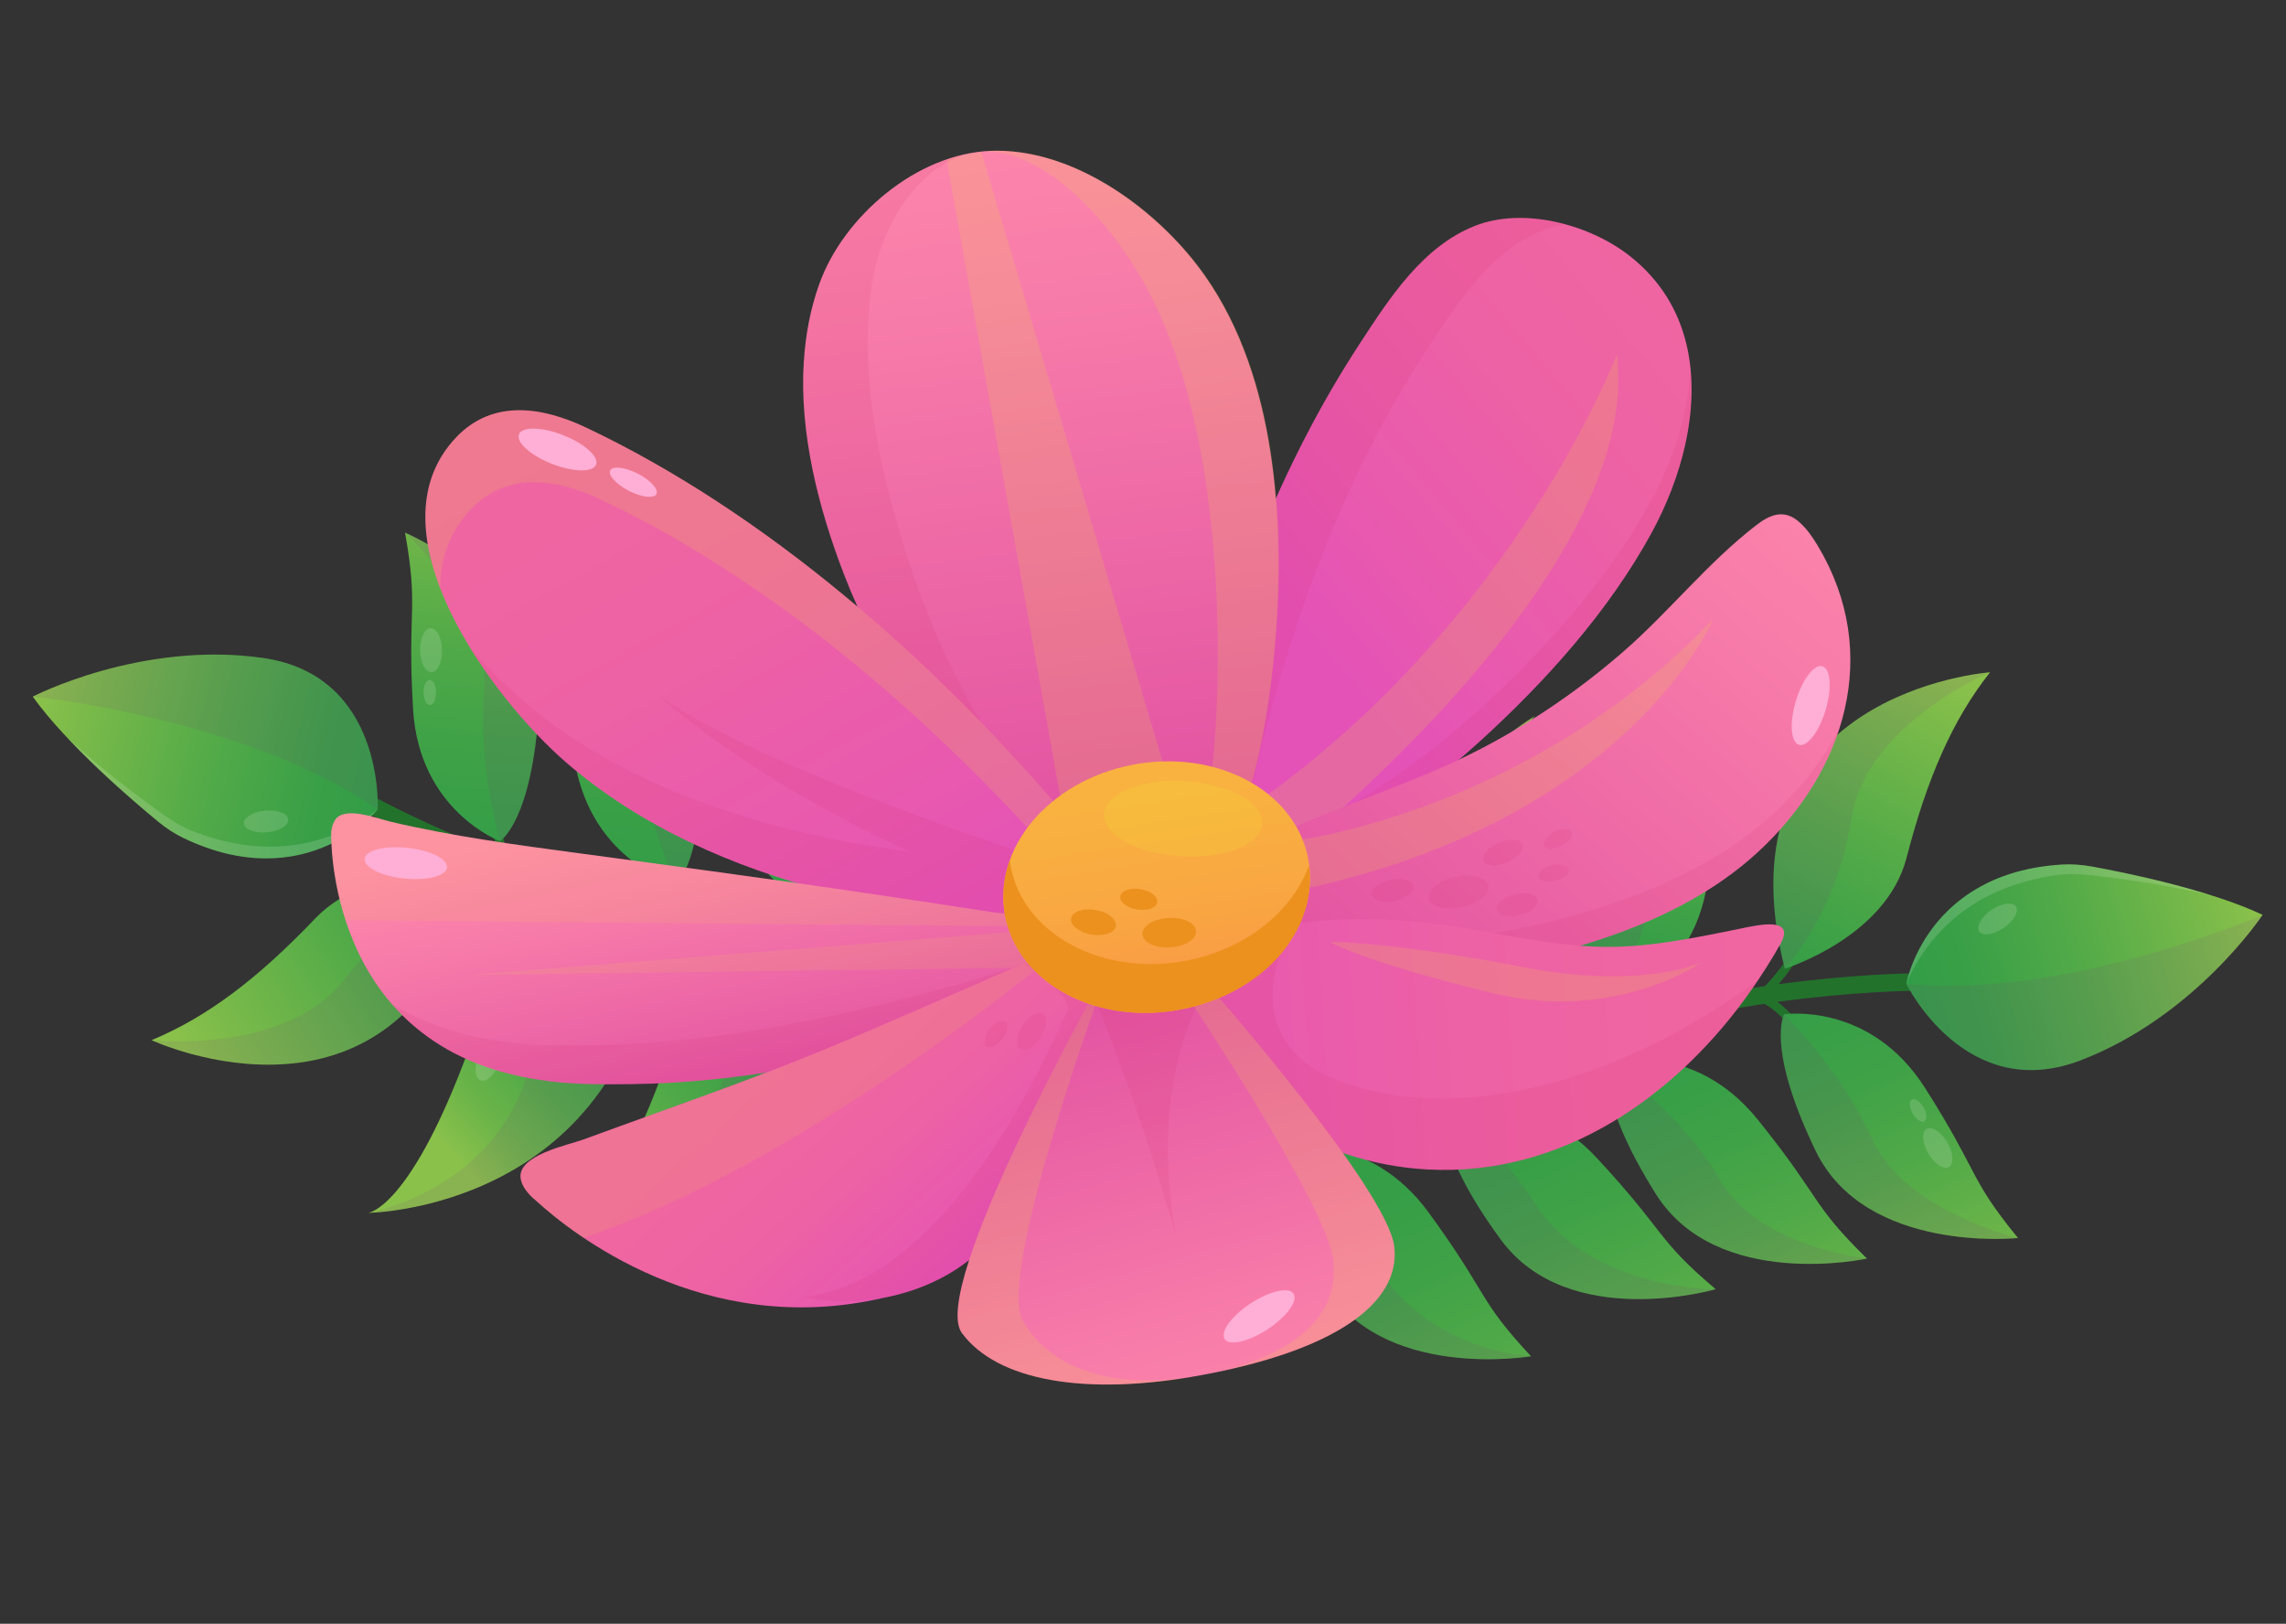 <?xml version="1.0" encoding="UTF-8"?> <svg xmlns="http://www.w3.org/2000/svg" width="466" height="331" viewBox="0 0 466 331" fill="none"><rect x="0" y="0" width="466" height="331" fill="#333333" stroke="none"/> <path d="M213.999 223.442C229.607 227.197 243.527 228.234 256.322 227.51L257.849 223.547C258.031 223.094 258.54 222.861 259.007 223.026C259.465 223.205 259.699 223.708 259.53 224.17L258.297 227.371C268.092 226.681 277.222 224.957 285.937 222.656C288.631 219.293 290.095 215.362 290.111 215.315C290.28 214.852 290.799 214.607 291.265 214.772C291.732 214.938 291.979 215.451 291.81 215.913C291.745 216.08 290.706 218.915 288.705 221.906C299.389 218.896 309.485 215.065 319.432 211.223C323.141 206.609 325.211 202.263 325.227 202.216C325.444 201.768 325.969 201.566 326.42 201.779C326.872 201.992 327.074 202.511 326.858 202.959C326.779 203.116 325.295 206.231 322.565 210.037C334.966 205.469 348.305 202.701 359.811 201.015C362.271 198.438 363.986 195.883 363.993 195.848C364.26 195.438 364.821 195.321 365.234 195.584C365.648 195.847 365.765 196.402 365.497 196.812C365.422 196.913 364.324 198.591 362.564 200.626C377.946 198.55 389.39 198.421 389.596 198.435C390.592 198.42 391.392 199.22 391.39 200.196C391.389 201.172 390.591 201.975 389.605 201.977C389.402 201.985 377.787 202.106 362.332 204.226C363.876 205.375 364.884 206.502 364.954 206.593C365.27 206.961 365.241 207.526 364.859 207.852C364.477 208.178 363.916 208.139 363.6 207.771C363.574 207.752 361.935 205.889 359.671 204.624C348.59 206.27 335.849 208.948 323.993 213.288C327.053 214.491 328.966 216.066 329.106 216.168C329.482 216.482 329.533 217.047 329.214 217.419C328.896 217.792 328.325 217.844 327.95 217.53C327.924 217.511 325.288 215.349 321.35 214.267C312.001 217.862 302.554 221.484 292.612 224.45C294.791 225.223 295.643 226.217 295.687 226.289C295.994 226.67 295.94 227.216 295.554 227.52C295.182 227.834 294.62 227.794 294.292 227.417C294.279 227.408 292.946 225.925 289.091 225.47C279.762 228.065 269.967 230.045 259.408 230.861C262.209 232.752 262.795 233.943 262.904 234.218C263.062 234.665 262.839 235.147 262.39 235.327C261.94 235.506 261.432 235.29 261.22 234.862C261.22 234.862 260.506 233.422 256.334 231.074C243.288 231.79 229.08 230.719 213.119 226.881C212.837 226.811 212.592 226.691 212.385 226.52C211.879 226.091 211.631 225.422 211.802 224.746C212.044 223.79 213.012 223.208 213.977 223.445L213.999 223.442Z" fill="#23722C"></path> <path d="M363.831 197.456C363.831 197.456 384.455 191.123 388.65 174.863C392.845 158.603 398.051 146.674 405.673 137.04C405.673 137.04 349.535 141.063 363.831 197.456Z" fill="url(#paint0_linear_425_366)"></path> <path d="M420.338 176.233C422.36 176.11 424.403 176.276 426.383 176.63C433.165 177.859 450.258 181.313 461.236 186.489C461.236 186.489 447.504 207.234 424.048 216.179C400.601 225.111 388.592 200.545 388.592 200.545C388.592 200.545 392.609 177.912 420.338 176.233Z" fill="url(#paint1_linear_425_366)"></path> <path d="M363.662 206.765C363.662 206.765 381.153 204.093 392.392 221.735C403.631 239.377 401.14 239.862 411.373 252.369C411.373 252.369 380.302 255.645 370.134 234.623C359.905 213.498 363.684 206.761 363.684 206.761L363.662 206.765Z" fill="url(#paint2_linear_425_366)"></path> <path d="M328.049 216.477C328.049 216.477 345.131 211.903 358.29 228.193C371.439 244.495 369.022 245.249 380.585 256.559C380.585 256.559 350.066 263.232 337.588 243.452C325.052 223.591 328.049 216.477 328.049 216.477Z" fill="url(#paint3_linear_425_366)"></path> <path d="M294.514 226.419C294.514 226.419 311.241 220.687 325.509 236.048C339.764 251.399 337.396 252.326 349.741 262.801C349.741 262.801 319.747 271.539 305.918 252.667C292.019 233.705 294.514 226.419 294.514 226.419Z" fill="url(#paint4_linear_425_366)"></path> <path d="M261.536 233.986C261.536 233.986 278.816 230.201 291.181 247.103C303.533 263.995 301.078 264.643 312.094 276.472C312.094 276.472 281.292 281.706 269.776 261.378C258.199 240.948 261.536 233.986 261.536 233.986Z" fill="url(#paint5_linear_425_366)"></path> <path d="M331.884 202.293C331.884 202.293 352.559 195.896 347.856 164.085C343.162 132.261 349.854 127.606 349.854 127.606C349.854 127.606 305.72 152.777 325.457 203.725L331.871 202.284L331.884 202.293Z" fill="url(#paint6_linear_425_366)"></path> <path d="M296.346 214.84C296.346 214.84 315.43 208.938 311.094 179.583C306.758 150.227 312.948 145.928 312.948 145.928C312.948 145.928 272.217 169.155 290.426 216.173L296.337 214.852L296.346 214.84Z" fill="url(#paint7_linear_425_366)"></path> <path d="M264.291 223.148C264.291 223.148 283.375 217.246 279.039 187.891C274.703 158.535 280.88 154.227 280.88 154.227C280.88 154.227 240.149 177.453 258.358 224.472L264.269 223.151L264.291 223.148Z" fill="url(#paint8_linear_425_366)"></path> <g style="mix-blend-mode:multiply" opacity="0.1"> <path d="M267.515 188.23C265.507 169.737 278.633 156.377 280.617 154.489C280.784 154.318 280.875 154.249 280.875 154.249C280.875 154.249 240.152 177.472 258.358 224.484C260.406 221.668 269.683 208.245 267.505 188.242L267.515 188.23Z" fill="#872784"></path> </g> <g style="mix-blend-mode:multiply" opacity="0.1"> <path d="M299.607 183.424C296.705 161.68 310.938 147.763 312.739 146.093C312.846 145.976 312.928 145.919 312.928 145.919C312.928 145.919 272.204 169.142 290.41 216.155C290.41 216.155 302.694 206.63 299.594 183.415L299.607 183.424Z" fill="#872784"></path> </g> <g style="mix-blend-mode:multiply" opacity="0.1"> <path d="M335.372 168.232C330.202 144.361 348.458 128.778 349.78 127.695C349.818 127.644 349.862 127.638 349.862 127.638C349.862 127.638 305.735 152.805 325.469 203.747C325.469 203.747 340.733 193.004 335.375 168.254L335.372 168.232Z" fill="#872784"></path> </g> <g style="mix-blend-mode:multiply" opacity="0.1"> <path d="M377.395 166.923C380.332 147.638 405.65 137.051 405.65 137.051C405.65 137.051 349.525 141.073 363.817 197.457C363.817 197.457 374.449 186.22 377.386 166.935L377.395 166.923Z" fill="#872784"></path> </g> <g style="mix-blend-mode:overlay" opacity="0.15"> <path d="M275.654 157.861C277.977 156.203 279.667 155.233 280.22 154.915C280.585 154.401 280.841 154.217 280.841 154.217C280.841 154.217 278.711 155.432 275.663 157.848L275.654 157.861Z" fill="white"></path> <path d="M279.041 187.894C275.678 165.108 278.653 157.423 280.144 155.116C278.829 156.478 274.227 163.207 276.303 189.211C278.143 212.191 267.092 220.882 261.715 223.726L264.292 223.15C264.292 223.15 283.375 217.247 279.041 187.894Z" fill="white"></path> </g> <g style="mix-blend-mode:multiply" opacity="0.1"> <path d="M388.608 200.556C388.608 200.556 400.607 225.133 424.062 216.189C447.508 207.257 461.248 186.501 461.248 186.501C461.248 186.501 421 203.831 388.617 200.543L388.608 200.556Z" fill="#872784"></path> </g> <g style="mix-blend-mode:multiply" opacity="0.1"> <path d="M370.124 234.608C380.307 255.644 411.37 252.357 411.37 252.357C411.37 252.357 388.367 246.953 381.679 232.285C374.982 217.631 363.674 206.74 363.674 206.74C363.674 206.74 359.894 213.478 370.124 234.608Z" fill="#872784"></path> </g> <g style="mix-blend-mode:multiply" opacity="0.1"> <path d="M337.58 243.435C350.061 263.221 380.586 256.546 380.586 256.546C380.586 256.546 358.444 254.178 350.739 240.682C343.035 227.185 328.039 216.452 328.039 216.452C328.039 216.452 325.041 223.568 337.58 243.435Z" fill="#872784"></path> </g> <g style="mix-blend-mode:multiply" opacity="0.1"> <path d="M305.912 252.673C319.744 271.55 349.744 262.81 349.744 262.81C349.744 262.81 324.473 262.963 313.221 245.778C301.982 228.602 294.506 226.419 294.506 226.419C294.506 226.419 292.023 233.716 305.912 252.673Z" fill="#872784"></path> </g> <g style="mix-blend-mode:multiply" opacity="0.1"> <path d="M269.78 261.372C281.299 281.705 312.106 276.47 312.106 276.47C312.106 276.47 290.919 275.698 280.136 257.253C269.345 238.821 261.538 233.972 261.538 233.972C261.538 233.972 258.213 240.945 269.78 261.372Z" fill="#872784"></path> </g> <g style="mix-blend-mode:overlay" opacity="0.15"> <path d="M419.104 178.397C421.179 178.098 423.278 178.109 425.327 178.318C430.406 178.848 441.122 180.16 450.947 182.559C441.496 179.555 431.271 177.508 426.39 176.634C424.397 176.271 422.368 176.115 420.345 176.238C393.563 177.867 388.898 199.048 388.623 200.468C391.75 193.105 399.746 181.158 419.117 178.406L419.104 178.397Z" fill="white"></path> </g> <g style="mix-blend-mode:overlay" opacity="0.15"> <path d="M408.481 189.137C406.415 190.555 404.189 190.899 403.483 189.895C402.778 188.891 403.877 186.922 405.933 185.516C407.999 184.097 410.238 183.763 410.931 184.758C411.637 185.762 410.525 187.721 408.472 189.149L408.481 189.137Z" fill="white"></path> </g> <g style="mix-blend-mode:overlay" opacity="0.15"> <path d="M393.076 235.11C391.825 232.964 391.693 230.718 392.759 230.109C393.825 229.501 395.712 230.745 396.963 232.891C398.215 235.037 398.347 237.283 397.281 237.891C396.215 238.499 394.327 237.256 393.076 235.11Z" fill="white"></path> </g> <g style="mix-blend-mode:overlay" opacity="0.15"> <path d="M341.414 166.994C341.113 164.528 341.863 162.42 343.086 162.259C344.309 162.099 345.556 163.987 345.866 166.441C346.167 168.908 345.417 171.016 344.194 171.176C342.958 171.327 341.724 169.449 341.414 166.994Z" fill="white"></path> </g> <g style="mix-blend-mode:overlay" opacity="0.15"> <path d="M389.908 226.976C389.204 225.758 389.115 224.481 389.723 224.144C390.339 223.793 391.399 224.51 392.103 225.728C392.807 226.947 392.896 228.223 392.28 228.574C391.663 228.924 390.603 228.207 389.899 226.989L389.908 226.976Z" fill="white"></path> </g> <path d="M240.734 229.304C228.934 218.442 217.283 210.775 205.755 205.193L202.489 207.912C202.109 208.22 201.55 208.176 201.223 207.805C200.911 207.427 200.952 206.873 201.325 206.551L203.963 204.354C195.072 200.2 186.257 197.271 177.523 195.047C173.53 196.677 170.334 199.399 170.297 199.433C169.924 199.755 169.351 199.718 169.024 199.346C168.697 198.975 168.732 198.407 169.105 198.085C169.244 197.971 171.533 195.999 174.74 194.358C163.941 191.798 153.255 190.241 142.694 188.765C137.204 190.994 133.275 193.785 133.239 193.819C132.831 194.104 132.274 194.026 131.984 193.62C131.693 193.215 131.77 192.663 132.177 192.378C132.322 192.278 135.138 190.278 139.379 188.279C126.32 186.246 113.32 182.184 102.449 178.069C99.043 179.125 96.299 180.524 96.277 180.551C95.843 180.78 95.296 180.61 95.064 180.179C94.831 179.748 94.999 179.207 95.433 178.978C95.548 178.927 97.326 177.994 99.854 177.071C85.408 171.413 75.351 165.967 75.178 165.855C74.301 165.384 73.993 164.296 74.47 163.445C74.947 162.593 76.036 162.279 76.898 162.756C77.079 162.848 87.282 168.384 101.814 174.039C101.025 172.286 100.695 170.811 100.678 170.698C100.582 170.223 100.883 169.744 101.375 169.644C101.868 169.545 102.339 169.852 102.436 170.326C102.449 170.355 102.972 172.779 104.332 174.984C114.812 178.929 127.246 182.778 139.718 184.745C137.632 182.209 136.729 179.903 136.657 179.745C136.482 179.289 136.713 178.771 137.173 178.6C137.633 178.429 138.156 178.661 138.331 179.118C138.344 179.146 139.592 182.316 142.503 185.174C152.422 186.575 162.439 188 172.569 190.238C171.043 188.504 170.784 187.222 170.78 187.137C170.698 186.656 171.012 186.205 171.497 186.126C171.975 186.033 172.446 186.341 172.549 186.83C172.556 186.844 172.997 188.787 176.142 191.057C185.555 193.322 195.075 196.35 204.694 200.766C203.171 197.753 203.24 196.428 203.279 196.135C203.359 195.667 203.789 195.355 204.269 195.416C204.749 195.478 205.088 195.913 205.064 196.39C205.064 196.39 204.985 197.996 207.484 202.073C219.226 207.784 231.113 215.622 243.18 226.727C243.393 226.925 243.548 227.149 243.645 227.399C243.878 228.02 243.768 228.725 243.289 229.232C242.611 229.949 241.482 229.988 240.755 229.312L240.734 229.304Z" fill="#23722C"></path> <path d="M97.035 179.51C97.035 179.51 75.892 175.013 64.275 187.207C52.658 199.402 42.273 207.311 30.894 212.036C30.894 212.036 81.985 235.847 97.035 179.51Z" fill="url(#paint9_linear_425_366)"></path> <path d="M37.4 170.835C35.573 169.959 33.869 168.822 32.312 167.55C26.986 163.181 13.741 151.858 6.676 142.001C6.676 142.001 28.793 130.546 53.649 134.126C78.49 137.713 76.995 165.015 76.995 165.015C76.995 165.015 62.443 182.841 37.4 170.835Z" fill="url(#paint10_linear_425_366)"></path> <path d="M101.952 171.482C101.952 171.482 85.406 165.329 84.198 144.492C82.989 123.654 85.397 124.44 82.566 108.569C82.566 108.569 111.244 120.78 109.873 144.046C108.505 167.432 101.931 171.474 101.931 171.474L101.952 171.482Z" fill="url(#paint11_linear_425_366)"></path> <path d="M137.823 180.153C137.823 180.153 120.71 175.857 117.17 155.271C113.646 134.678 116.119 135.192 111.547 119.722C111.547 119.722 141.392 128.702 142.64 152.003C143.898 175.403 137.823 180.153 137.823 180.153Z" fill="url(#paint12_linear_425_366)"></path> <path d="M171.998 187.62C171.998 187.62 154.631 184.508 149.673 164.194C144.722 143.894 147.237 144.235 141.577 129.113C141.577 129.113 171.968 136.039 174.835 159.201C177.718 182.477 171.998 187.62 171.998 187.62Z" fill="url(#paint13_linear_425_366)"></path> <path d="M204.548 196.882C204.548 196.882 187.646 191.802 185.096 171.066C182.552 150.343 185.008 150.969 181.165 135.311C181.165 135.311 210.557 145.684 210.7 168.996C210.845 192.428 204.548 196.882 204.548 196.882Z" fill="url(#paint14_linear_425_366)"></path> <path d="M127.287 190.625C127.287 190.625 106.078 186.163 94.652 216.288C83.211 246.42 75.084 247.237 75.084 247.237C75.084 247.237 125.983 246.687 133.607 192.5L127.294 190.64L127.287 190.625Z" fill="url(#paint15_linear_425_366)"></path> <path d="M164.515 196.779C164.515 196.779 144.939 192.657 134.392 220.455C123.844 248.252 116.33 249.002 116.33 249.002C116.33 249.002 163.302 248.497 170.344 198.492L164.529 196.772L164.515 196.779Z" fill="url(#paint16_linear_425_366)"></path> <path d="M196.604 204.956C196.604 204.956 177.029 200.834 166.481 228.632C155.933 256.43 148.426 257.194 148.426 257.194C148.426 257.194 195.398 256.689 202.44 206.684L196.625 204.964L196.604 204.956Z" fill="url(#paint17_linear_425_366)"></path> <g style="mix-blend-mode:multiply" opacity="0.1"> <path d="M176.715 233.926C169.435 251.095 151.42 256.401 148.762 257.088C148.532 257.156 148.418 257.172 148.418 257.172C148.418 257.172 195.402 256.667 202.445 206.641C199.276 208.11 184.6 215.346 176.73 233.919L176.715 233.926Z" fill="#872784"></path> </g> <g style="mix-blend-mode:multiply" opacity="0.1"> <path d="M146.305 222.664C138.219 243.114 118.964 248.37 116.572 248.955C116.421 249.005 116.321 249.015 116.321 249.015C116.321 249.015 163.304 248.51 170.348 198.486C170.348 198.486 154.945 200.844 146.312 222.679L146.305 222.664Z" fill="#872784"></path> </g> <g style="mix-blend-mode:multiply" opacity="0.1"> <path d="M107.586 218.715C100.445 242.13 76.856 246.886 75.17 247.19C75.112 247.216 75.07 247.2 75.07 247.2C75.07 247.2 125.98 246.65 133.606 192.443C133.606 192.443 115.001 194.418 107.594 218.695L107.586 218.715Z" fill="#872784"></path> </g> <g style="mix-blend-mode:multiply" opacity="0.1"> <path d="M70.231 199.614C58.231 215.081 30.888 212.02 30.888 212.02C30.888 212.02 81.993 235.845 97.047 179.475C97.047 179.475 82.245 184.14 70.245 199.607L70.231 199.614Z" fill="#872784"></path> </g> <g style="mix-blend-mode:overlay" opacity="0.15"> <path d="M154.655 256.542C151.81 256.862 149.857 256.887 149.217 256.895C148.647 257.168 148.333 257.204 148.333 257.204C148.333 257.204 150.791 257.179 154.64 256.549L154.655 256.542Z" fill="white"></path> <path d="M166.485 228.635C158.309 250.221 151.956 255.498 149.526 256.791C151.341 256.24 158.652 252.593 169.523 228.817C179.126 207.803 193.038 205.583 199.13 205.714L196.594 204.962C196.594 204.962 177.015 200.826 166.485 228.635Z" fill="white"></path> </g> <g style="mix-blend-mode:multiply" opacity="0.1"> <path d="M76.994 165.004C76.994 165.004 78.503 137.694 53.646 134.113C28.803 130.526 6.669 141.988 6.669 141.988C6.669 141.988 50.291 146.401 76.979 165.01L76.994 165.004Z" fill="#872784"></path> </g> <g style="mix-blend-mode:multiply" opacity="0.1"> <path d="M109.886 144.05C111.25 120.776 82.594 108.582 82.594 108.582C82.594 108.582 100.001 124.444 98.691 140.473C97.396 156.495 101.948 171.47 101.948 171.47C101.948 171.47 108.519 167.429 109.886 144.05Z" fill="#872784"></path> </g> <g style="mix-blend-mode:multiply" opacity="0.1"> <path d="M142.655 152.003C141.409 128.711 111.587 119.733 111.587 119.733C111.587 119.733 129.713 132.529 129.859 148.025C130.005 163.521 137.842 180.143 137.842 180.143C137.842 180.143 143.912 175.395 142.655 152.003Z" fill="#872784"></path> </g> <g style="mix-blend-mode:multiply" opacity="0.1"> <path d="M174.857 159.184C171.992 136.028 141.62 129.105 141.62 129.105C141.62 129.105 163.699 141.22 165.139 161.652C166.574 182.069 172.022 187.594 172.022 187.594C172.022 187.594 177.732 182.438 174.857 159.184Z" fill="#872784"></path> </g> <g style="mix-blend-mode:multiply" opacity="0.1"> <path d="M210.708 168.984C210.565 145.679 181.192 135.309 181.192 135.309C181.192 135.309 199.267 146.251 199.686 167.554C200.12 188.851 204.559 196.861 204.559 196.861C204.559 196.861 210.846 192.394 210.708 168.984Z" fill="#872784"></path> </g> <g style="mix-blend-mode:overlay" opacity="0.15"> <path d="M39.526 169.527C37.567 168.779 35.738 167.747 34.049 166.567C29.869 163.631 21.142 157.268 13.725 150.389C20.52 157.615 28.459 164.382 32.299 167.521C33.864 168.809 35.562 169.933 37.389 170.81C61.589 182.424 75.988 166.181 76.92 165.074C70.599 169.987 57.789 176.537 39.52 169.513L39.526 169.527Z" fill="white"></path> </g> <g style="mix-blend-mode:overlay" opacity="0.15"> <path d="M54.021 165.247C56.52 165.011 58.635 165.793 58.762 167.015C58.888 168.236 56.965 169.424 54.481 169.654C51.982 169.89 49.86 169.093 49.74 167.886C49.614 166.664 51.543 165.491 54.036 165.241L54.021 165.247Z" fill="white"></path> </g> <g style="mix-blend-mode:overlay" opacity="0.15"> <path d="M90.109 132.524C90.155 135.004 89.175 137.029 87.949 137.042C86.723 137.056 85.682 135.055 85.636 132.574C85.59 130.094 86.57 128.069 87.796 128.056C89.022 128.043 90.063 130.044 90.109 132.524Z" fill="white"></path> </g> <g style="mix-blend-mode:overlay" opacity="0.15"> <path d="M101.71 216.899C100.77 219.2 99.086 220.678 97.939 220.224C96.793 219.77 96.625 217.515 97.551 215.22C98.492 212.918 100.175 211.441 101.322 211.895C102.475 212.363 102.636 214.604 101.71 216.899Z" fill="white"></path> </g> <g style="mix-blend-mode:overlay" opacity="0.15"> <path d="M88.875 141.151C88.896 142.556 88.352 143.713 87.657 143.713C86.948 143.72 86.373 142.58 86.352 141.175C86.332 139.77 86.876 138.612 87.585 138.606C88.294 138.6 88.869 139.739 88.89 141.144L88.875 141.151Z" fill="white"></path> </g> <path d="M343.533 90.625C346.622 76.721 344.656 62.084 332.391 52.308C324.298 45.84 310.758 42.122 300.766 46.005C290.043 50.185 283.26 60.753 277.27 69.921C260.85 94.98 249.966 123.779 242.904 152.765C241.648 157.946 240.51 163.17 239.576 168.419C239.325 169.779 238.246 172.698 238.66 174.08C242.813 188.004 257.313 179.785 257.313 179.785C273.594 172.855 288.506 163.093 301.539 151.232C315.058 138.948 327.942 124.627 336.708 108.56C339.687 103.084 342.131 96.927 343.537 90.646L343.533 90.625Z" fill="url(#paint18_linear_425_366)"></path> <g style="mix-blend-mode:multiply" opacity="0.1"> <path d="M343.406 84.153C342.003 90.458 339.575 96.593 336.574 102.076C327.803 118.152 314.913 132.481 301.388 144.771C288.349 156.638 273.408 166.41 257.12 173.344C257.12 173.344 244.111 180.705 239.194 169.632C238.811 171.106 238.273 173.003 238.576 174.058C242.731 187.989 257.238 179.766 257.238 179.766C273.526 172.832 288.445 163.064 301.484 151.197C315.01 138.907 327.9 124.578 336.671 108.502C339.651 103.023 342.095 96.863 343.503 90.579C344.641 85.462 345.08 80.263 344.605 75.222C344.462 78.2 344.036 81.189 343.38 84.136L343.406 84.153Z" fill="#CF1C5C"></path> </g> <g style="mix-blend-mode:overlay" opacity="0.15"> <path d="M255.493 164.113L263.921 173.093C263.921 173.093 335.125 116.399 329.594 72.239C329.594 72.239 309.167 126.387 255.493 164.113Z" fill="#EEE232"></path> </g> <g style="mix-blend-mode:multiply" opacity="0.1"> <path d="M252.57 174.908C252.157 173.526 253.235 170.608 253.486 169.248C254.42 164 255.557 158.778 256.813 153.598C263.873 124.617 274.754 95.826 291.17 70.772C297.179 61.602 303.961 51.036 314.66 46.861C316.005 46.335 317.422 45.948 318.89 45.703C312.75 44.071 306.224 43.889 300.743 46.035C290.023 50.214 283.242 60.78 277.254 69.946C260.838 94.999 249.956 123.791 242.896 152.772C241.641 157.952 240.503 163.174 239.57 168.422C239.318 169.782 238.24 172.7 238.653 174.082C241.975 185.218 251.898 182.2 255.742 180.55C254.432 179.301 253.315 177.49 252.553 174.933L252.57 174.908Z" fill="#CF1C5C"></path> </g> <path d="M366.375 106.084C363.465 103.792 360.671 104.996 358.027 107.046C348.013 114.762 340.262 124.723 330.753 132.974C319.053 143.12 305.825 151.489 291.5 157.495C278.88 162.793 265.844 167.124 253.565 173.23C247.423 176.273 241.49 179.799 236.066 183.991C233.346 186.099 227.417 189.428 227.983 193.514C228.572 197.705 234.637 198.94 238.01 199.611C244.8 200.945 251.845 201.048 258.747 200.982C269.275 200.882 279.814 200.189 290.272 198.988C290.293 198.984 290.336 198.975 290.357 198.971C313.416 196.279 340.557 190.052 358.274 173.762C376.105 157.383 383.703 133.243 370.588 111.312C369.453 109.414 368.136 107.487 366.375 106.084Z" fill="url(#paint19_linear_425_366)"></path> <g style="mix-blend-mode:overlay" opacity="0.15"> <path d="M263.485 171.442L264.157 181.568C332.115 167.43 349.183 126.262 349.183 126.262C311.455 165.802 263.485 171.442 263.485 171.442Z" fill="#EEE232"></path> </g> <g style="mix-blend-mode:multiply" opacity="0.1"> <path d="M360.448 166.802C341.904 183.218 313.634 189.609 289.601 192.452C289.58 192.456 289.538 192.464 289.516 192.468C278.642 193.709 267.652 194.49 256.708 194.627C249.544 194.722 242.194 194.656 235.142 193.349C233.217 192.983 230.423 192.459 228.213 191.339C227.955 192.025 227.834 192.727 227.941 193.473C228.529 197.672 234.597 198.91 237.973 199.582C244.766 200.918 251.815 201.021 258.72 200.956C269.253 200.856 279.798 200.162 290.262 198.958C290.283 198.954 290.325 198.946 290.346 198.942C313.418 196.244 340.573 190.006 358.299 173.685C366.115 166.498 371.952 157.815 374.966 148.462C371.524 155.162 366.576 161.391 360.486 166.772L360.448 166.802Z" fill="#CF1C5C"></path> </g> <path d="M355.113 189.225C345.13 191.251 335.237 193.391 324.953 192.963C313.288 192.455 301.77 189.207 290.121 188.019C277.437 186.728 263.257 186.955 251.266 191.671C247.778 193.035 239.92 196.305 241.112 201.297C246.539 223.976 268.557 237.165 290.939 238.388C318.6 239.908 342.118 223.219 357.233 201.49C359.261 198.577 361.158 195.559 362.911 192.482C366.205 186.697 358.116 188.613 355.092 189.229L355.113 189.225Z" fill="url(#paint20_linear_425_366)"></path> <g style="mix-blend-mode:multiply" opacity="0.1"> <path d="M358.224 200.01C322.489 225.699 290.692 227.768 271.862 219.857C250.933 211.047 262.803 190.155 262.803 190.155L254.182 190.646C253.213 190.967 252.243 191.289 251.286 191.673C247.798 193.036 239.941 196.307 241.132 201.298C246.559 223.974 268.576 237.162 290.957 238.385C318.617 239.904 342.134 223.218 357.248 201.491C357.59 201.008 357.903 200.488 358.245 200.005L358.224 200.01Z" fill="#CF1C5C"></path> </g> <path d="M163.875 73.604C164.212 68.235 165.2 62.934 167.026 57.862C171.949 44.128 186.848 31.338 201.942 30.753C217.671 30.152 233.421 41.004 242.943 52.686C258.925 72.244 261.609 101.004 260.322 125.153C260.216 127.334 260.047 129.528 259.852 131.705C256.847 164.703 248.859 174.499 248.859 174.499C248.859 174.499 224.026 178.874 222.116 177.263C217.146 173.045 210.995 170.15 205.984 165.832C190.737 152.698 179.141 135.575 171.979 116.904C166.832 103.489 162.917 88.24 163.858 73.629L163.875 73.604Z" fill="url(#paint21_linear_425_366)"></path> <g style="mix-blend-mode:overlay" opacity="0.15"> <path d="M192.98 32.602L218.228 174.216C219.579 175.15 220.896 176.133 222.138 177.176C223.438 178.293 235.556 176.562 242.987 175.383L200.039 30.994C197.657 31.245 195.272 31.802 192.959 32.606L192.98 32.602Z" fill="#EEE232"></path> </g> <g style="mix-blend-mode:overlay" opacity="0.15"> <path d="M243.015 52.667C233.487 40.994 217.783 30.143 202.078 30.744C201.293 30.767 200.499 30.858 199.727 30.944C200.267 30.904 200.829 30.859 201.382 30.881C212.443 31.193 224.179 42.824 231.596 54.911C244.028 75.152 247.637 103.715 248.187 127.492C248.229 129.643 248.25 131.798 248.246 133.937C248.111 163.737 243.839 173.935 243.145 175.38C246.527 174.846 248.963 174.411 248.963 174.411C248.963 174.411 256.939 164.619 259.939 131.638C260.134 129.462 260.303 127.269 260.409 125.089C261.698 100.973 259.014 72.206 243.057 52.658L243.015 52.667Z" fill="#EEE232"></path> </g> <g style="mix-blend-mode:multiply" opacity="0.1"> <path d="M224.158 176.826C220.421 172.369 215.905 169.156 212.104 164.603C200.575 150.75 191.382 133.165 185.203 114.313C180.76 100.768 177.104 85.476 176.883 71.102C176.798 65.818 177.193 60.636 178.173 55.732C180.495 44.151 188.187 33.718 197.161 31.43C183.792 34.124 171.401 45.633 167.007 57.927C165.183 62.997 164.196 68.295 163.86 73.662C162.945 88.281 166.833 103.528 171.968 116.914C179.14 135.572 190.696 152.692 205.919 165.819C210.923 170.135 217.086 173.025 222.026 177.245C222.635 177.758 225.536 177.667 229.218 177.314C226.634 177.451 224.577 177.376 224.137 176.83L224.158 176.826Z" fill="#CF1C5C"></path> </g> <path d="M225.889 177.061C226.48 176.071 216.733 165.692 215.987 164.834C189.935 134.337 156.07 104.478 119.451 87.147C110.516 82.918 100.468 81.332 93.028 89.103C74.747 108.26 100.434 142.476 115.413 155.431C130.601 168.541 149.487 176.799 168.807 181.783C178.514 184.288 188.372 185.912 198.325 187.036C201.209 187.365 217.234 191.403 218.766 188.875L225.889 177.061Z" fill="url(#paint22_linear_425_366)"></path> <g style="mix-blend-mode:multiply" opacity="0.1"> <path d="M211.799 176.172L211.996 174.975C211.996 174.975 154.615 156.528 134.258 141.735C134.258 141.735 151.662 158.135 185.383 173.581C181.312 173.047 177.228 172.451 173.203 171.712C151.625 167.69 130.388 160.367 113.127 148.025C107.974 144.34 101.657 138.719 95.897 132.159C101.811 141.748 109.442 150.256 115.394 155.38C130.589 168.499 149.486 176.762 168.817 181.749C178.529 184.256 188.392 185.881 198.351 187.006C201.236 187.335 217.27 191.375 218.803 188.846C218.803 188.846 224.925 178.685 225.816 177.221C222.259 177.483 216.345 176.765 211.842 176.164L211.799 176.172Z" fill="#CF1C5C"></path> </g> <g style="mix-blend-mode:overlay" opacity="0.15"> <path d="M96.036 103.777C103.456 96.01 113.525 97.592 122.461 101.821C159.082 119.153 192.949 149.014 219.003 179.513C219.262 179.812 220.64 181.288 222.265 183.109C224.076 180.111 225.92 177.063 225.92 177.063C226.511 176.074 216.763 165.694 216.016 164.836C189.963 134.336 156.096 104.476 119.475 87.144C110.539 82.915 100.49 81.329 93.05 89.1C85.052 97.483 85.475 108.755 89.716 119.866C89.748 113.965 91.592 108.427 96.036 103.777Z" fill="#EEE232"></path> </g> <path d="M212.863 187.587C212.429 186.644 203.811 186.173 202.832 186.015C193.716 184.614 184.605 183.233 175.481 181.899C156.363 179.073 137.166 176.504 117.99 173.93C105.154 172.21 92.318 170.489 79.712 167.522C76.915 166.869 70.055 164.106 68.213 167.288C67.808 168.001 67.594 168.787 67.519 169.61C67.519 169.61 66.021 213.782 110.145 220.135C110.739 220.237 111.328 220.318 111.938 220.395C111.98 220.387 112.006 220.404 112.052 220.416C117.633 221.113 123.391 221.053 128.949 220.989C150.832 220.736 172.621 216.129 193.599 210.347C201.149 208.274 208.652 205.969 216.104 203.522C216.104 203.522 215.943 194.284 212.863 187.587Z" fill="url(#paint23_linear_425_366)"></path> <g style="mix-blend-mode:overlay" opacity="0.1"> <path d="M215.522 197.158C215.166 194.752 214.563 192 213.638 189.399L95.626 198.745L215.522 197.158Z" fill="#EEE232"></path> </g> <g style="mix-blend-mode:multiply" opacity="0.1"> <path d="M192.426 201.435C169.933 207.523 146.569 212.468 123.188 212.992C117.266 213.127 111.082 213.27 105.138 212.643C105.138 212.643 105.049 212.639 105.002 212.626C104.371 212.553 103.739 212.48 103.103 212.386C93.385 211.187 85.78 208.346 79.813 204.569C86.147 211.888 95.674 218.009 110.111 220.098C110.705 220.201 111.294 220.282 111.905 220.359C111.947 220.351 111.973 220.368 112.019 220.38C117.603 221.078 123.364 221.019 128.925 220.954C150.818 220.701 172.619 216.085 193.608 210.292C201.162 208.215 208.669 205.907 216.125 203.455C216.125 203.455 216.049 199.395 215.1 194.719C207.584 197.095 200.048 199.366 192.421 201.413L192.426 201.435Z" fill="#CF1C5C"></path> </g> <path d="M216.317 193.432C213.817 193.048 209.565 195.96 207.359 196.918C203.701 198.533 200.065 200.143 196.403 201.737C189.084 204.946 181.777 208.108 174.424 211.257C155.526 219.363 139.322 224.798 118.932 232.278C115.837 233.411 105.55 235.453 106.122 240.107C106.256 241.196 106.842 242.239 107.653 243.195C108.176 243.814 108.774 244.374 109.432 244.901C116.409 251.27 143.513 273.012 179.921 264.593L179.9 264.597C187.921 263.109 196.256 259.373 202.306 252.304C214.101 238.51 233.779 217.352 229.903 196.994C229.903 196.994 223.128 194.433 216.296 193.436L216.317 193.432Z" fill="url(#paint24_linear_425_366)"></path> <g style="mix-blend-mode:overlay" opacity="0.1"> <path d="M214.451 193.646C212.05 194.293 209.108 196.184 207.414 196.955C203.755 198.571 200.118 200.183 196.455 201.778C189.134 204.989 181.825 208.153 174.47 211.305C155.567 219.418 139.358 224.857 118.963 232.344C115.867 233.477 105.577 235.521 106.149 240.179C106.282 241.268 106.869 242.313 107.68 243.269C108.203 243.888 108.801 244.449 109.459 244.976C111.297 246.65 114.515 249.365 118.906 252.331C164.669 236.994 216.35 193.448 216.35 193.448L214.451 193.646Z" fill="#EEE232"></path> </g> <g style="mix-blend-mode:multiply" opacity="0.1"> <path d="M229.93 196.984C229.93 196.984 223.158 194.426 216.33 193.429C216.33 193.429 213.424 194.611 208.812 196.5C211.779 198.429 219.263 203.731 217.439 206.557C215.349 209.807 195.276 261.081 163.596 264.396C174.169 266.82 191.772 264.631 202.331 252.27C214.12 238.488 233.787 217.349 229.913 197.009L229.93 196.984Z" fill="#CF1C5C"></path> </g> <path d="M223.4 201.922C223.4 201.922 189.36 262.612 196.079 271.732C203.222 281.423 221.163 284.693 244.813 280.333C271.583 275.405 285.557 265.892 284.227 254.163C282.897 242.435 246.664 201.286 246.664 201.286C246.664 201.286 235.263 196.951 223.4 201.922Z" fill="url(#paint25_linear_425_366)"></path> <g style="mix-blend-mode:multiply" opacity="0.1"> <path d="M222.346 201.547C232.905 227.115 239.704 251.806 239.704 251.806C233.897 220.113 245.352 202.438 245.352 202.438L222.346 201.547Z" fill="#CF1C5C"></path> </g> <g style="mix-blend-mode:overlay" opacity="0.15"> <path d="M208.53 269.308C203.142 259.904 224.42 201.764 224.42 201.764C225.335 201.301 226.271 200.943 227.182 200.678C225.891 201.018 224.592 201.425 223.281 201.987C223.281 201.987 189.411 262.613 196.124 271.736C203.116 281.263 220.514 284.583 243.504 280.586C227.012 283.311 214.151 279.103 208.53 269.308Z" fill="#EEE232"></path> <path d="M246.688 201.253C246.688 201.253 238.818 198.274 229.383 200.099C235.911 199.083 241.477 202.273 241.477 202.273C241.477 202.273 270.105 244.901 271.726 256.592C273.354 268.217 263.852 276.801 244.882 280.274C244.903 280.27 244.924 280.265 244.945 280.261C271.633 275.365 285.556 265.872 284.215 254.148C282.873 242.424 246.688 201.253 246.688 201.253Z" fill="#EEE232"></path> </g> <g style="mix-blend-mode:overlay" opacity="0.1"> <path d="M212.898 187.62C212.464 186.677 203.843 186.205 202.864 186.047C193.746 184.645 184.633 183.263 175.506 181.928C156.385 179.1 137.183 176.529 118.003 173.953C105.163 172.232 92.324 170.51 79.716 167.54C76.918 166.887 70.056 164.122 68.214 167.306C67.809 168.02 67.594 168.806 67.519 169.631C67.519 169.631 67.259 177.776 70.417 187.569L213.417 188.874C213.243 188.449 213.068 188.024 212.872 187.603L212.898 187.62Z" fill="#EEE232"></path> </g> <path d="M266.624 174.782C269.424 188.539 257.894 202.401 240.856 205.746C223.819 209.091 207.751 200.648 204.951 186.891C202.152 173.134 213.682 159.272 230.719 155.927C247.757 152.582 263.825 161.025 266.624 174.782Z" fill="url(#paint26_linear_425_366)"></path> <path d="M91.13 176.849C90.951 178.567 87.038 179.576 82.402 179.088C77.766 178.599 74.14 176.797 74.315 175.057C74.494 173.339 78.407 172.33 83.043 172.818C87.679 173.307 91.304 175.109 91.13 176.849Z" fill="#FFAED5"></path> <path d="M366.721 151.832C365.036 151.334 364.749 147.33 366.074 142.924C367.394 138.496 369.824 135.313 371.509 135.811C373.193 136.31 373.48 140.313 372.156 144.719C370.836 149.147 368.405 152.331 366.721 151.832Z" fill="#FFAED5"></path> <path d="M249.654 272.969C248.677 271.521 251.03 268.261 254.915 265.706C258.799 263.151 262.732 262.247 263.688 263.699C264.665 265.146 262.312 268.406 258.428 270.961C254.544 273.516 250.61 274.42 249.633 272.973L249.654 272.969Z" fill="#FFAED5"></path> <path d="M121.512 94.723C120.871 96.335 116.826 96.255 112.495 94.549C108.164 92.844 105.147 90.137 105.788 88.526C106.429 86.914 110.473 86.994 114.805 88.7C119.136 90.405 122.152 93.112 121.512 94.723Z" fill="#FFAED5"></path> <g style="mix-blend-mode:multiply" opacity="0.1"> <path d="M291.316 183.112C290.928 181.417 293.326 179.46 296.659 178.74C299.992 178.019 302.993 178.807 303.386 180.523C303.753 182.221 301.376 184.174 298.022 184.899C294.689 185.619 291.688 184.831 291.295 183.116L291.316 183.112Z" fill="#CF1C5C"></path> </g> <g style="mix-blend-mode:multiply" opacity="0.1"> <path d="M302.432 175.513C301.943 174.407 303.3 172.742 305.463 171.793C307.626 170.843 309.791 170.986 310.28 172.092C310.769 173.198 309.413 174.864 307.25 175.813C305.087 176.762 302.922 176.619 302.432 175.513Z" fill="#CF1C5C"></path> </g> <g style="mix-blend-mode:multiply" opacity="0.1"> <path d="M279.7 182.467C279.414 181.277 281.072 179.902 283.388 179.382C285.705 178.861 287.794 179.391 288.076 180.56C288.358 181.728 286.704 183.124 284.388 183.645C282.071 184.165 279.982 183.636 279.7 182.467Z" fill="#CF1C5C"></path> </g> <g style="mix-blend-mode:multiply" opacity="0.1"> <path d="M207.976 213.868C206.963 213.215 207.166 211.079 208.437 209.105C209.728 207.126 211.581 206.064 212.615 206.712C213.649 207.361 213.424 209.501 212.154 211.475C210.862 213.454 209.01 214.516 207.976 213.868Z" fill="#CF1C5C"></path> </g> <g style="mix-blend-mode:multiply" opacity="0.1"> <path d="M201.114 213.304C200.389 212.77 200.687 211.205 201.73 209.842C202.794 208.476 204.22 207.803 204.923 208.342C205.648 208.876 205.351 210.442 204.308 211.804C203.243 213.17 201.822 213.864 201.114 213.304Z" fill="#CF1C5C"></path> </g> <g style="mix-blend-mode:multiply" opacity="0.1"> <path d="M305.125 185.465C304.822 184.301 306.446 182.867 308.733 182.308C311.037 181.725 313.139 182.208 313.446 183.394C313.749 184.559 312.125 185.992 309.838 186.551C307.535 187.134 305.432 186.651 305.125 185.465Z" fill="#CF1C5C"></path> </g> <path d="M232.887 190.448C232.769 188.788 235.13 187.298 238.155 187.119C241.158 186.944 243.689 188.13 243.806 189.79C243.924 191.45 241.563 192.941 238.539 193.119C235.514 193.298 233.004 192.108 232.887 190.448Z" fill="#EC911E"></path> <path d="M218.345 187.217C218.593 185.836 220.836 185.068 223.344 185.493C225.878 185.935 227.719 187.409 227.472 188.79C227.224 190.172 225.002 190.936 222.473 190.515C219.96 190.068 218.098 188.599 218.345 187.217Z" fill="#EC911E"></path> <path d="M228.367 182.709C228.551 181.559 230.38 180.916 232.473 181.248C234.544 181.584 236.088 182.788 235.904 183.939C235.72 185.089 233.891 185.732 231.798 185.4C229.727 185.064 228.183 183.86 228.367 182.709Z" fill="#EC911E"></path> <g style="mix-blend-mode:multiply" opacity="0.1"> <path d="M313.663 178.744C313.441 177.869 314.638 176.825 316.336 176.404C318.034 175.983 319.581 176.335 319.803 177.21C320.025 178.084 318.828 179.128 317.151 179.545C315.453 179.966 313.906 179.614 313.684 178.74L313.663 178.744Z" fill="#CF1C5C"></path> </g> <g style="mix-blend-mode:multiply" opacity="0.1"> <path d="M314.797 172.461C314.372 171.67 315.276 170.378 316.829 169.57C318.382 168.763 319.962 168.737 320.388 169.527C320.813 170.318 319.909 171.61 318.355 172.418C316.802 173.225 315.222 173.252 314.797 172.461Z" fill="#CF1C5C"></path> </g> <path d="M133.813 100.721C133.306 101.695 130.799 101.379 128.197 100.055C125.59 98.71 123.893 96.859 124.4 95.886C124.906 94.913 127.413 95.229 130.015 96.553C132.618 97.876 134.319 99.748 133.813 100.721Z" fill="#FFAED5"></path> <g style="mix-blend-mode:overlay" opacity="0.15"> <path d="M310.136 197.086C285.473 192.26 272.139 192.013 272.139 192.013L271.313 192.176C271.313 192.176 279.272 196.433 304.356 202.468C329.424 208.528 346.909 196.14 346.909 196.14C346.909 196.14 334.798 201.913 310.136 197.086Z" fill="#EEE232"></path> </g> <path d="M242.013 195.79C224.99 199.132 208.894 190.688 206.094 176.923C205.983 176.377 205.94 175.839 205.875 175.306C204.535 179 204.127 182.948 204.927 186.878C207.727 200.643 223.801 209.091 240.845 205.744C257.889 202.397 268.476 189.609 266.846 176.402C263.508 185.646 254.187 193.399 242.013 195.79Z" fill="#EC911E"></path> <g style="mix-blend-mode:overlay" opacity="0.2"> <path d="M257.308 167.852C257.07 172.096 249.641 175.085 240.723 174.541C231.804 173.997 224.782 170.109 225.024 165.886C225.261 161.643 232.691 158.654 241.609 159.198C250.528 159.741 257.55 163.63 257.308 167.852Z" fill="#EEE232"></path> </g> <defs> <linearGradient id="paint0_linear_425_366" x1="358.114" y1="202.99" x2="394.436" y2="136.053" gradientUnits="userSpaceOnUse"> <stop stop-color="#329D47"></stop> <stop offset="0.19" stop-color="#3BA047"></stop> <stop offset="0.5" stop-color="#54AB48"></stop> <stop offset="0.89" stop-color="#7DBB4A"></stop> <stop offset="1" stop-color="#8AC14B"></stop> </linearGradient> <linearGradient id="paint1_linear_425_366" x1="390.507" y1="204.654" x2="459.66" y2="184.982" gradientUnits="userSpaceOnUse"> <stop stop-color="#329D47"></stop> <stop offset="0.19" stop-color="#3BA047"></stop> <stop offset="0.5" stop-color="#54AB48"></stop> <stop offset="0.89" stop-color="#7DBB4A"></stop> <stop offset="1" stop-color="#8AC14B"></stop> </linearGradient> <linearGradient id="paint2_linear_425_366" x1="363.121" y1="182.572" x2="402.655" y2="271.332" gradientUnits="userSpaceOnUse"> <stop stop-color="#329D47"></stop> <stop offset="0.23" stop-color="#359E47"></stop> <stop offset="0.44" stop-color="#40A247"></stop> <stop offset="0.64" stop-color="#52AA48"></stop> <stop offset="0.83" stop-color="#6BB449"></stop> <stop offset="1" stop-color="#8AC14B"></stop> </linearGradient> <linearGradient id="paint3_linear_425_366" x1="333.92" y1="195.663" x2="373.446" y2="284.438" gradientUnits="userSpaceOnUse"> <stop stop-color="#329D47"></stop> <stop offset="0.23" stop-color="#359E47"></stop> <stop offset="0.44" stop-color="#40A247"></stop> <stop offset="0.64" stop-color="#52AA48"></stop> <stop offset="0.83" stop-color="#6BB449"></stop> <stop offset="1" stop-color="#8AC14B"></stop> </linearGradient> <linearGradient id="paint4_linear_425_366" x1="304.493" y1="208.73" x2="344.018" y2="297.485" gradientUnits="userSpaceOnUse"> <stop stop-color="#329D47"></stop> <stop offset="0.23" stop-color="#359E47"></stop> <stop offset="0.44" stop-color="#40A247"></stop> <stop offset="0.64" stop-color="#52AA48"></stop> <stop offset="0.83" stop-color="#6BB449"></stop> <stop offset="1" stop-color="#8AC14B"></stop> </linearGradient> <linearGradient id="paint5_linear_425_366" x1="270.244" y1="223.834" x2="309.779" y2="312.596" gradientUnits="userSpaceOnUse"> <stop stop-color="#329D47"></stop> <stop offset="0.23" stop-color="#359E47"></stop> <stop offset="0.44" stop-color="#40A247"></stop> <stop offset="0.64" stop-color="#52AA48"></stop> <stop offset="0.83" stop-color="#6BB449"></stop> <stop offset="1" stop-color="#8AC14B"></stop> </linearGradient> <linearGradient id="paint6_linear_425_366" x1="323.264" y1="207.638" x2="343.231" y2="147.03" gradientUnits="userSpaceOnUse"> <stop stop-color="#329D47"></stop> <stop offset="0.23" stop-color="#359E47"></stop> <stop offset="0.44" stop-color="#40A247"></stop> <stop offset="0.64" stop-color="#52AA48"></stop> <stop offset="0.83" stop-color="#6BB449"></stop> <stop offset="1" stop-color="#8AC14B"></stop> </linearGradient> <linearGradient id="paint7_linear_425_366" x1="289.612" y1="214.806" x2="311.03" y2="152.864" gradientUnits="userSpaceOnUse"> <stop stop-color="#329D47"></stop> <stop offset="0.23" stop-color="#359E47"></stop> <stop offset="0.44" stop-color="#40A247"></stop> <stop offset="0.64" stop-color="#52AA48"></stop> <stop offset="0.83" stop-color="#6BB449"></stop> <stop offset="1" stop-color="#8AC14B"></stop> </linearGradient> <linearGradient id="paint8_linear_425_366" x1="254.924" y1="225.394" x2="279.279" y2="165.527" gradientUnits="userSpaceOnUse"> <stop stop-color="#329D47"></stop> <stop offset="0.23" stop-color="#359E47"></stop> <stop offset="0.44" stop-color="#40A247"></stop> <stop offset="0.64" stop-color="#52AA48"></stop> <stop offset="0.83" stop-color="#6BB449"></stop> <stop offset="1" stop-color="#8AC14B"></stop> </linearGradient> <linearGradient id="paint9_linear_425_366" x1="104.742" y1="177.448" x2="40.229" y2="218.346" gradientUnits="userSpaceOnUse"> <stop stop-color="#329D47"></stop> <stop offset="0.19" stop-color="#3BA047"></stop> <stop offset="0.5" stop-color="#54AB48"></stop> <stop offset="0.89" stop-color="#7DBB4A"></stop> <stop offset="1" stop-color="#8AC14B"></stop> </linearGradient> <linearGradient id="paint10_linear_425_366" x1="77.327" y1="160.494" x2="7.35" y2="143.94" gradientUnits="userSpaceOnUse"> <stop stop-color="#329D47"></stop> <stop offset="0.19" stop-color="#3BA047"></stop> <stop offset="0.5" stop-color="#54AB48"></stop> <stop offset="0.89" stop-color="#7DBB4A"></stop> <stop offset="1" stop-color="#8AC14B"></stop> </linearGradient> <linearGradient id="paint11_linear_425_366" x1="90.647" y1="192.844" x2="99.214" y2="96.242" gradientUnits="userSpaceOnUse"> <stop stop-color="#329D47"></stop> <stop offset="0.23" stop-color="#359E47"></stop> <stop offset="0.44" stop-color="#40A247"></stop> <stop offset="0.64" stop-color="#52AA48"></stop> <stop offset="0.83" stop-color="#6BB449"></stop> <stop offset="1" stop-color="#8AC14B"></stop> </linearGradient> <linearGradient id="paint12_linear_425_366" x1="122.576" y1="195.457" x2="131.157" y2="98.856" gradientUnits="userSpaceOnUse"> <stop stop-color="#329D47"></stop> <stop offset="0.23" stop-color="#359E47"></stop> <stop offset="0.44" stop-color="#40A247"></stop> <stop offset="0.64" stop-color="#52AA48"></stop> <stop offset="0.83" stop-color="#6BB449"></stop> <stop offset="1" stop-color="#8AC14B"></stop> </linearGradient> <linearGradient id="paint13_linear_425_366" x1="154.692" y1="198.206" x2="163.265" y2="101.627" gradientUnits="userSpaceOnUse"> <stop stop-color="#329D47"></stop> <stop offset="0.23" stop-color="#359E47"></stop> <stop offset="0.44" stop-color="#40A247"></stop> <stop offset="0.64" stop-color="#52AA48"></stop> <stop offset="0.83" stop-color="#6BB449"></stop> <stop offset="1" stop-color="#8AC14B"></stop> </linearGradient> <linearGradient id="paint14_linear_425_366" x1="192.017" y1="201.512" x2="200.584" y2="104.914" gradientUnits="userSpaceOnUse"> <stop stop-color="#329D47"></stop> <stop offset="0.23" stop-color="#359E47"></stop> <stop offset="0.44" stop-color="#40A247"></stop> <stop offset="0.64" stop-color="#52AA48"></stop> <stop offset="0.83" stop-color="#6BB449"></stop> <stop offset="1" stop-color="#8AC14B"></stop> </linearGradient> <linearGradient id="paint15_linear_425_366" x1="137.437" y1="190.143" x2="90.384" y2="233.483" gradientUnits="userSpaceOnUse"> <stop stop-color="#329D47"></stop> <stop offset="0.23" stop-color="#359E47"></stop> <stop offset="0.44" stop-color="#40A247"></stop> <stop offset="0.64" stop-color="#52AA48"></stop> <stop offset="0.83" stop-color="#6BB449"></stop> <stop offset="1" stop-color="#8AC14B"></stop> </linearGradient> <linearGradient id="paint16_linear_425_366" x1="170.388" y1="200.085" x2="121.412" y2="243.884" gradientUnits="userSpaceOnUse"> <stop stop-color="#329D47"></stop> <stop offset="0.23" stop-color="#359E47"></stop> <stop offset="0.44" stop-color="#40A247"></stop> <stop offset="0.64" stop-color="#52AA48"></stop> <stop offset="0.83" stop-color="#6BB449"></stop> <stop offset="1" stop-color="#8AC14B"></stop> </linearGradient> <linearGradient id="paint17_linear_425_366" x1="205.895" y1="207.549" x2="155.353" y2="248.094" gradientUnits="userSpaceOnUse"> <stop stop-color="#329D47"></stop> <stop offset="0.23" stop-color="#359E47"></stop> <stop offset="0.44" stop-color="#40A247"></stop> <stop offset="0.64" stop-color="#52AA48"></stop> <stop offset="0.83" stop-color="#6BB449"></stop> <stop offset="1" stop-color="#8AC14B"></stop> </linearGradient> <linearGradient id="paint18_linear_425_366" x1="365.26" y1="44.719" x2="265.274" y2="129.028" gradientUnits="userSpaceOnUse"> <stop stop-color="#F067A0"></stop> <stop offset="0.42" stop-color="#EE63A3"></stop> <stop offset="0.82" stop-color="#E859AF"></stop> <stop offset="1" stop-color="#E452B7"></stop> </linearGradient> <linearGradient id="paint19_linear_425_366" x1="380.918" y1="82.307" x2="272.152" y2="208.613" gradientUnits="userSpaceOnUse"> <stop stop-color="#FF8AAC"></stop> <stop offset="0.32" stop-color="#F77BA9"></stop> <stop offset="0.93" stop-color="#E456A3"></stop> <stop offset="1" stop-color="#E252A3"></stop> </linearGradient> <linearGradient id="paint20_linear_425_366" x1="377.294" y1="207.651" x2="219.774" y2="217.434" gradientUnits="userSpaceOnUse"> <stop stop-color="#F067A0"></stop> <stop offset="0.42" stop-color="#EE63A3"></stop> <stop offset="0.82" stop-color="#E859AF"></stop> <stop offset="1" stop-color="#E452B7"></stop> </linearGradient> <linearGradient id="paint21_linear_425_366" x1="201.143" y1="12.665" x2="221.782" y2="171.178" gradientUnits="userSpaceOnUse"> <stop stop-color="#FF8AAC"></stop> <stop offset="0.32" stop-color="#F77BA9"></stop> <stop offset="0.93" stop-color="#E456A3"></stop> <stop offset="1" stop-color="#E252A3"></stop> </linearGradient> <linearGradient id="paint22_linear_425_366" x1="112.677" y1="68.345" x2="182.107" y2="195.151" gradientUnits="userSpaceOnUse"> <stop stop-color="#F067A0"></stop> <stop offset="0.42" stop-color="#EE63A3"></stop> <stop offset="0.82" stop-color="#E859AF"></stop> <stop offset="1" stop-color="#E452B7"></stop> </linearGradient> <linearGradient id="paint23_linear_425_366" x1="136.762" y1="164.122" x2="149.44" y2="224.688" gradientUnits="userSpaceOnUse"> <stop stop-color="#FF8AAC"></stop> <stop offset="0.32" stop-color="#F77BA9"></stop> <stop offset="0.93" stop-color="#E456A3"></stop> <stop offset="1" stop-color="#E252A3"></stop> </linearGradient> <linearGradient id="paint24_linear_425_366" x1="161.745" y1="212.261" x2="200.633" y2="256.19" gradientUnits="userSpaceOnUse"> <stop stop-color="#F067A0"></stop> <stop offset="0.42" stop-color="#EE63A3"></stop> <stop offset="0.82" stop-color="#E859AF"></stop> <stop offset="1" stop-color="#E452B7"></stop> </linearGradient> <linearGradient id="paint25_linear_425_366" x1="251.411" y1="301.51" x2="222.884" y2="201.146" gradientUnits="userSpaceOnUse"> <stop stop-color="#FF8AAC"></stop> <stop offset="0.32" stop-color="#F77BA9"></stop> <stop offset="0.93" stop-color="#E456A3"></stop> <stop offset="1" stop-color="#E252A3"></stop> </linearGradient> <linearGradient id="paint26_linear_425_366" x1="229.865" y1="143.076" x2="238.846" y2="202.738" gradientUnits="userSpaceOnUse"> <stop stop-color="#FAB440"></stop> <stop offset="0.4" stop-color="#F9B040"></stop> <stop offset="0.73" stop-color="#F9A642"></stop> <stop offset="1" stop-color="#F99846"></stop> </linearGradient> </defs> </svg> 